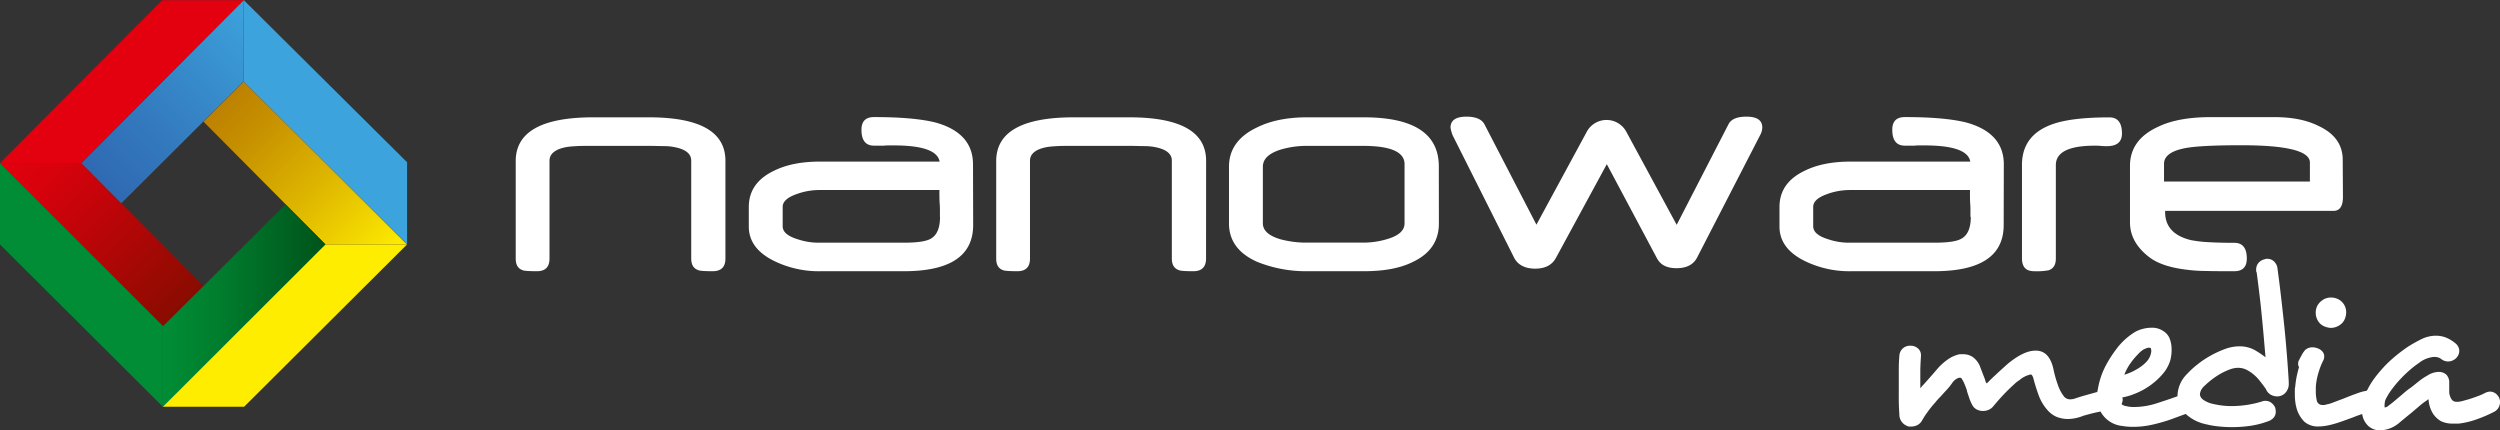 <?xml version="1.0" encoding="UTF-8" standalone="no"?>
<svg
   xmlns:dc="http://purl.org/dc/elements/1.1/"
   xmlns:cc="http://creativecommons.org/ns#"
   xmlns:rdf="http://www.w3.org/1999/02/22-rdf-syntax-ns#"
   xmlns:svg="http://www.w3.org/2000/svg"
   xmlns="http://www.w3.org/2000/svg"
   height="129.462"
   width="752.002"
   version="1.1"
   viewBox="0 0 752.002 129.462"
   data-name="nanoware Logo"
   id="nanoware_Logo">
  <rect x="0" y="0" width="752.002" height="129.462" fill="#333333" stroke="none"/>
  <defs
     id="defs40">
    <style
       id="style2">.cls-1{fill:#fff;}.cls-2{fill:url(#Unbenannter_Verlauf);}.cls-3{fill:url(#Unbenannter_Verlauf_2);}.cls-4{fill:url(#Unbenannter_Verlauf_3);}.cls-5{fill:#008d35;}.cls-6{fill:url(#Unbenannter_Verlauf_4);}.cls-7{fill:#ffed00;}.cls-8{fill:#3da3dc;}.cls-9{fill:#e3000f;}</style>
    <linearGradient
       gradientUnits="userSpaceOnUse"
       gradientTransform="matrix(1,0,0,-1,-3.79,133.15)"
       y2="41.13"
       x2="58.99"
       y1="90.21"
       x1="9.91"
       id="Unbenannter_Verlauf">
      <stop
         id="stop4"
         stop-color="#e3000f"
         offset="0" />
      <stop
         id="stop6"
         stop-color="#d4020c"
         offset="0.23" />
      <stop
         id="stop8"
         stop-color="#ac0706"
         offset="0.66" />
      <stop
         id="stop10"
         stop-color="#890c00"
         offset="1" />
    </linearGradient>
    <linearGradient
       gradientUnits="userSpaceOnUse"
       gradientTransform="matrix(1,0,0,-1,-3.79,133.15)"
       y2="127.02"
       x2="83.2"
       y1="78.05"
       x1="34.23"
       id="Unbenannter_Verlauf_2">
      <stop
         id="stop13"
         stop-color="#2f6ab3"
         offset="0" />
      <stop
         id="stop15"
         stop-color="#3379be"
         offset="0.33" />
      <stop
         id="stop17"
         stop-color="#3ca1da"
         offset="0.97" />
      <stop
         id="stop19"
         stop-color="#3da3dc"
         offset="1" />
    </linearGradient>
    <linearGradient
       gradientUnits="userSpaceOnUse"
       gradientTransform="matrix(1,0,0,-1,-3.79,133.15)"
       y2="53.49"
       x2="120.1"
       y1="102.58"
       x1="71.01"
       id="Unbenannter_Verlauf_3">
      <stop
         id="stop22"
         stop-color="#bd8100"
         offset="0" />
      <stop
         id="stop24"
         stop-color="#c69000"
         offset="0.19" />
      <stop
         id="stop26"
         stop-color="#dfb800"
         offset="0.57" />
      <stop
         id="stop28"
         stop-color="#ffed00"
         offset="1" />
    </linearGradient>
    <linearGradient
       gradientUnits="userSpaceOnUse"
       gradientTransform="matrix(1,0,0,-1,-3.79,133.15)"
       y2="41.24"
       x2="101.73"
       y1="41.24"
       x1="52.83"
       id="Unbenannter_Verlauf_4">
      <stop
         id="stop31"
         stop-color="#008d35"
         offset="0" />
      <stop
         id="stop33"
         stop-color="#007e2e"
         offset="0.33" />
      <stop
         id="stop35"
         stop-color="#00561c"
         offset="0.95" />
      <stop
         id="stop37"
         stop-color="#00531b"
         offset="1" />
    </linearGradient>
  </defs>
  <path
     style="fill:#ffffff"
     id="path42"
     d="m 218.21,77.77 c 0,2.54 -1.28,3.81 -3.82,3.81 -2.54,0 -4,-0.11 -4.39,-0.34 -1.39,-0.48 -2.08,-1.64 -2.08,-3.47 V 48.32 c 0,-2.1 -1.73,-3.46 -5.21,-4.1 a 16.63,16.63 0 0 0 -2.82,-0.27 c -1.28,0 -2.88,-0.07 -4.81,-0.07 h -17.53 c -1.77,0 -3.26,0 -4.47,0.1 a 21.3,21.3 0 0 0 -2.87,0.29 q -4.92,1 -4.92,4.1 v 29.4 c 0,2.54 -1.25,3.81 -3.77,3.81 -2.52,0 -4,-0.11 -4.39,-0.34 -1.35,-0.48 -2,-1.64 -2,-3.47 V 48.46 q 0,-13.17 23.37,-13.17 h 16.65 q 23.07,0 23.06,13.08 z"
     class="cls-1" />
  <path
     style="fill:#ffffff"
     id="path44"
     d="m 292.73,67.68 q 0,13.91 -20.85,13.9 H 247 a 30.54,30.54 0 0 1 -13.85,-2.94 q -7.91,-3.77 -7.91,-10.49 v -5.88 q 0,-7.26 7.49,-10.86 5.55,-2.8 13.9,-2.8 h 36 q -0.81,-4.87 -13.81,-4.87 h -1.28 a 15.42,15.42 0 0 0 -1.72,0.07 1.29,1.29 0 0 1 -0.48,0 h -2.44 c -2.51,0 -3.77,-1.6 -3.77,-4.78 q 0,-3.81 3.77,-3.81 12.21,0 18.68,1.68 11.1,3.15 11.1,12.56 z m -10,-2.41 v -1.69 c 0,-0.69 0,-1.47 -0.07,-2.37 -0.07,-0.9 -0.07,-1.69 -0.08,-2.36 -0.01,-0.67 0,-1.24 0,-1.69 h -36.19 a 19.86,19.86 0 0 0 -6.56,1.15 c -2.94,1 -4.4,2.3 -4.4,3.92 v 5.83 c 0,1.71 1.51,3 4.54,3.92 A 19.89,19.89 0 0 0 246.68,73 H 272 c 3.8,0 6.4,-0.37 7.82,-1.11 q 2.94,-1.5 2.94,-6.66 z"
     class="cls-1" />
  <path
     style="fill:#ffffff"
     id="path46"
     d="m 362.78,77.77 c 0,2.54 -1.28,3.81 -3.81,3.81 -2.53,0 -4,-0.11 -4.4,-0.34 -1.38,-0.48 -2.08,-1.64 -2.08,-3.47 V 48.32 c 0,-2.09 -1.73,-3.46 -5.21,-4.1 a 16.63,16.63 0 0 0 -2.82,-0.27 c -1.27,0 -2.88,-0.07 -4.81,-0.07 h -17.57 c -1.77,0 -3.26,0 -4.46,0.1 a 21.62,21.62 0 0 0 -2.88,0.29 q -4.92,1 -4.92,4.1 v 29.4 q 0,3.81 -3.76,3.81 c -2.51,0 -4,-0.11 -4.4,-0.34 -1.35,-0.48 -2,-1.64 -2,-3.47 V 48.46 q 0,-13.17 23.36,-13.17 h 16.65 q 23.13,0 23.13,13.08 z"
     class="cls-1" />
  <path
     style="fill:#ffffff"
     id="path48"
     d="m 432.82,67.2 q 0,7.89 -7.82,11.58 -5.55,2.81 -14.77,2.8 h -16.94 a 39.22,39.22 0 0 1 -15.21,-2.85 q -8.4,-3.78 -8.4,-11.53 V 50.15 q 0,-7.78 8.35,-11.78 6.18,-3.09 15.18,-3.08 h 17 q 22.59,0 22.59,14.77 z m -10.33,0 V 49.38 q 0,-5.51 -12.55,-5.5 h -16.56 a 27.48,27.48 0 0 0 -8.3,1.16 c -3.48,1.13 -5.21,2.83 -5.21,5.12 v 17 c 0,2.18 1.77,3.78 5.31,4.82 a 30.22,30.22 0 0 0 8.25,1 H 410 a 24.63,24.63 0 0 0 7.58,-1.16 c 3.27,-1 4.91,-2.57 4.91,-4.62 z"
     class="cls-1" />
  <path
     style="fill:#ffffff"
     id="path50"
     d="m 530.1,38.38 a 5.28,5.28 0 0 1 -0.72,2.41 l -18.87,36.64 c -1.1,2.15 -3.16,3.24 -6.18,3.24 -3.02,0 -4.91,-1 -6,-3.14 L 483.33,49.38 468,77.62 c -1.16,2.12 -3.24,3.19 -6.23,3.19 -2.99,0 -5.23,-1.11 -6.34,-3.33 L 437,40.79 a 10.18,10.18 0 0 1 -0.68,-2.41 c 0,-2.19 1.6,-3.29 4.78,-3.29 2.77,0 4.57,0.75 5.41,2.27 l 15.65,30.22 15.25,-28.14 a 6.76,6.76 0 0 1 11.68,0 l 15.26,28.19 15.59,-30.27 c 0.78,-1.51 2.56,-2.27 5.36,-2.27 3.2,0 4.8,1.06 4.8,3.29 z"
     class="cls-1" />
  <path
     style="fill:#ffffff"
     id="path52"
     d="m 602.71,67.68 q 0,13.91 -20.85,13.9 H 557 a 30.55,30.55 0 0 1 -13.86,-2.94 q -7.87,-3.77 -7.87,-10.49 v -5.88 q 0,-7.26 7.49,-10.86 5.55,-2.8 13.9,-2.8 h 36 q -0.81,-4.87 -13.8,-4.87 h -1.28 a 15.42,15.42 0 0 0 -1.72,0.07 1.29,1.29 0 0 1 -0.48,0 h -2.41 c -2.52,0 -3.77,-1.6 -3.77,-4.78 0,-2.54 1.25,-3.81 3.77,-3.81 q 12.21,0 18.68,1.68 11.1,3.15 11.1,12.56 z m -10,-2.41 v -1.69 c 0,-0.69 0,-1.47 -0.07,-2.37 -0.07,-0.9 -0.06,-1.69 -0.07,-2.36 -0.01,-0.67 0,-1.24 0,-1.69 h -36.2 a 19.88,19.88 0 0 0 -6.57,1.15 c -2.93,1 -4.39,2.3 -4.39,3.92 v 5.83 c 0,1.71 1.51,3 4.54,3.92 A 19.56,19.56 0 0 0 556.66,73 H 582 c 3.8,0 6.4,-0.37 7.82,-1.11 q 3,-1.5 3,-6.66 z"
     class="cls-1" />
  <path
     style="fill:#ffffff"
     id="path54"
     d="m 638.29,40.15 c 0,2.54 -1.52,3.82 -4.54,3.82 a 17,17 0 0 1 -1.81,-0.08 16.43,16.43 0 0 0 -1.81,-0.07 q -11.73,0 -11.73,5.85 v 28.1 c 0,1.87 -0.71,3 -2.13,3.52 a 19.48,19.48 0 0 1 -4.44,0.29 c -2.41,0 -3.62,-1.28 -3.62,-3.86 V 49.63 q 0,-9.09 9.32,-12.32 5.7,-2 16.94,-2 c 2.53,-0.02 3.82,1.6 3.82,4.84 z"
     class="cls-1" />
  <path
     style="fill:#ffffff"
     id="path56"
     d="m 704.76,59.23 q 0,4.2 -2.85,4.2 h -50.64 v 0.34 q 0,6.57 7.73,8.45 a 36.43,36.43 0 0 0 4.9,0.6 c 2.14,0.14 4.87,0.22 8.18,0.22 2.5,0 3.76,1.57 3.76,4.73 0,2.54 -1.26,3.81 -3.76,3.81 -3.41,0 -6.2,0 -8.37,-0.07 a 44.52,44.52 0 0 1 -5,-0.27 q -8.4,-0.85 -12.36,-4 -5.65,-4.41 -5.65,-10.34 v -17 q 0,-8 8.69,-11.87 5.94,-2.81 15.74,-2.8 h 19 q 8,0 13.27,2.65 7.29,3.38 7.29,10.19 z m -9.94,-4.63 v -5.7 q 0,-5.22 -20.71,-5.21 -12.21,0 -16.75,0.86 -6.42,1.22 -6.42,4.74 v 5.31 z"
     class="cls-1" />
  <path
     style="fill:url(#Unbenannter_Verlauf)"
     id="path58"
     d="M 24.48,49.06 H 0 l 49,49 h 0.09 L 61.21,86 Z"
     class="cls-2" />
  <path
     style="fill:url(#Unbenannter_Verlauf_2)"
     id="path60"
     d="M 73.29,24.49 V 0 l -48.81,49.06 12,12.09 z"
     class="cls-3" />
  <path
     style="fill:url(#Unbenannter_Verlauf_3)"
     id="path62"
     d="m 97.94,73.54 h 24.49 l -49.14,-49 -12.08,12.05 z"
     class="cls-4" />
  <path
     style="fill:#008d35"
     id="path64"
     d="M 49,122.35 0,73.54 V 49.06 l 49,49 z"
     class="cls-5" />
  <path
     style="fill:url(#Unbenannter_Verlauf_4)"
     id="path66"
     d="m 49,98.15 v 24.2 L 97.9,73.54 85.9,61.48 C 71.4,76 49,98.15 49,98.15 Z"
     class="cls-6" />
  <path
     style="fill:#ffed00"
     id="path68"
     d="m 122.43,73.54 -49,48.81 H 49 L 97.9,73.54 Z"
     class="cls-7" />
  <path
     style="fill:#3da3dc"
     id="path70"
     d="m 73.29,0 49.16,48.81 v 24.73 l -49.14,-49 z"
     class="cls-8" />
  <path
     style="fill:#e3000f"
     id="path72"
     d="m 0,49.06 48.81,-49 h 24.48 l -48.81,49 z"
     class="cls-9" />
  <path
     style="fill:#ffffff"
     id="path74"
     d="m 636.55,122.91 a 2.83,2.83 0 0 1 -1.67,0.69 1.31,1.31 0 0 1 -0.62,-0.13 v 0 l -0.45,-0.14 a 9.93,9.93 0 0 1 -1.31,0.3 l -1.78,0.39 c -0.64,0.13 -1.31,0.3 -2,0.48 l -2,0.54 a 12.86,12.86 0 0 1 -4.66,1 9.34,9.34 0 0 1 -3.35,-0.62 7.53,7.53 0 0 1 -2.87,-2.12 13.6,13.6 0 0 1 -2.57,-4.31 53.38,53.38 0 0 1 -1.67,-5.35 c -0.24,-0.69 -0.49,-1 -0.77,-1 a 7.59,7.59 0 0 0 -3.34,1.67 9,9 0 0 0 -1.39,1.06 c -0.58,0.53 -1.25,1.15 -2,1.88 -0.75,0.73 -1.49,1.51 -2.24,2.33 -0.75,0.82 -1.47,1.67 -2.15,2.47 a 3.81,3.81 0 0 1 -1.41,1.17 4.3,4.3 0 0 1 -1.8,0.4 4,4 0 0 1 -1.86,-0.43 3.22,3.22 0 0 1 -1.37,-1.34 13.79,13.79 0 0 1 -0.93,-2.16 l -0.72,-2.15 h 0.08 c -0.23,-0.65 -0.46,-1.27 -0.7,-1.86 a 10.35,10.35 0 0 0 -0.88,-1.72 v 0 a 0.6,0.6 0 0 0 -0.47,-0.33 0.41,0.41 0 0 0 -0.22,0 h -0.2 a 4,4 0 0 0 -1.92,1.44 18.74,18.74 0 0 1 -1.67,2.12 c -0.65,0.68 -1.3,1.42 -2,2.19 a 15.82,15.82 0 0 0 -1.5,1.67 30.46,30.46 0 0 0 -2.37,2.94 24,24 0 0 0 -1.67,2.6 3.56,3.56 0 0 1 -1.41,1.31 4,4 0 0 1 -1.67,0.4 5.61,5.61 0 0 1 -0.82,0 2.6,2.6 0 0 1 -0.75,-0.27 v 0 a 3.64,3.64 0 0 1 -2.12,-3.34 c -0.08,-1.24 -0.15,-2.57 -0.17,-4 -0.02,-1.43 0,-2.93 0,-4.38 V 111 c 0,-1.67 0.09,-3 0.17,-4 a 3.22,3.22 0 0 1 1.14,-2.29 3.29,3.29 0 0 1 2.15,-0.72 h 0.13 a 3.31,3.31 0 0 1 2.13,0.78 2.64,2.64 0 0 1 0.95,2.16 v 0.2 c -0.09,1.28 -0.16,2.62 -0.2,4 v 5.65 l 0.55,-0.65 0.62,-0.66 1.4,-1.57 1.47,-1.67 1,-1.17 a 17,17 0 0 1 3.09,-2.84 9.7,9.7 0 0 1 3.7,-1.67 h 1.17 a 5.18,5.18 0 0 1 2.7,0.79 6.39,6.39 0 0 1 2.22,2.79 l 0.76,2 c 0.26,0.68 0.53,1.34 0.75,1.92 a 5.42,5.42 0 0 0 0.41,1.17 0.07,0.07 0 1 1 0,0.13 l 0.27,-0.13 1.41,-1.4 1.67,-1.57 1.67,-1.52 1.4,-1.26 q 4.86,-4 8.35,-4 h 0.15 c 2.69,0 4.44,1.83 5.27,5.48 a 32.62,32.62 0 0 0 1.33,4.76 11.88,11.88 0 0 0 1.89,3.59 2.36,2.36 0 0 0 1.79,0.82 4.69,4.69 0 0 0 1.77,-0.35 c 0.82,-0.27 1.67,-0.53 2.57,-0.79 l 2.67,-0.75 c 0.89,-0.25 1.67,-0.45 2.54,-0.61 a 19.87,19.87 0 0 1 2,-0.31 h 0.42 a 5.28,5.28 0 0 1 1.67,0.24 4.08,4.08 0 0 1 1.2,0.72 v 0 a 2.59,2.59 0 0 1 1,2 2.93,2.93 0 0 1 -0.62,1.68 v 0 a 6.23,6.23 0 0 1 -1.34,0.96 z"
     class="cls-1" />
  <path
     style="fill:#ffffff"
     id="path76"
     d="m 662,120.81 a 3,3 0 0 1 -0.46,1.67 2.86,2.86 0 0 1 -1.59,1.09 v 0 l -1.15,0.41 c -0.42,0.14 -0.87,0.32 -1.37,0.54 l -3.35,1.23 c -1.22,0.47 -2.48,0.89 -3.84,1.27 a 40.52,40.52 0 0 1 -4.21,1 25.64,25.64 0 0 1 -4.38,0.37 18.81,18.81 0 0 1 -3.34,-0.27 8.34,8.34 0 0 1 -7.46,-8.5 10,10 0 0 1 0,-1.34 6.11,6.11 0 0 1 0.2,-1.27 23.15,23.15 0 0 1 2.3,-6.91 35.32,35.32 0 0 1 3.18,-5 19.75,19.75 0 0 1 5.76,-5.28 v 0 a 9.17,9.17 0 0 1 2.26,-0.89 10.46,10.46 0 0 1 2.67,-0.35 5.88,5.88 0 0 1 3.34,0.9 4.78,4.78 0 0 1 2.09,2.39 9.12,9.12 0 0 1 0.57,3.23 12.18,12.18 0 0 1 -0.41,3.34 11.27,11.27 0 0 1 -2.22,4 21.26,21.26 0 0 1 -8.43,6 18.82,18.82 0 0 1 -4.83,1.27 2.35,2.35 0 0 0 0.62,1.67 2.78,2.78 0 0 0 1.67,0.79 8.65,8.65 0 0 0 2.32,0.26 22.29,22.29 0 0 0 6.68,-1.08 c 2.31,-0.74 4.4,-1.44 6.27,-2.12 l 1.8,-0.69 c 0.51,-0.21 1,-0.39 1.55,-0.55 a 2,2 0 0 1 0.4,-0.1 2.62,2.62 0 0 1 0.56,0 2.42,2.42 0 0 1 1.53,0.5 4.22,4.22 0 0 1 1.07,1.27 v 0 a 3.1,3.1 0 0 1 0.2,1.15 z m -14.93,-15.27 a 1.7,1.7 0 0 0 0,-0.45 1.28,1.28 0 0 0 -0.14,-0.37 c 0,-0.1 -0.26,-0.13 -0.55,-0.13 a 1.79,1.79 0 0 0 -0.75,0.17 l -0.75,0.3 v 0 a 8.14,8.14 0 0 0 -1.84,1.57 20.6,20.6 0 0 0 -2.27,2.75 15.72,15.72 0 0 0 -1.77,3.34 17,17 0 0 0 2.55,-1 17.25,17.25 0 0 0 2.38,-1.4 10.66,10.66 0 0 0 1.88,-1.67 5.19,5.19 0 0 0 1.06,-1.87 v 0 a 5.64,5.64 0 0 0 0.26,-1.22 z"
     class="cls-1" />
  <path
     style="fill:#ffffff"
     id="path78"
     d="m 687.37,118.24 a 3.35,3.35 0 0 1 -2.39,1 4,4 0 0 1 -1.89,-0.49 3.29,3.29 0 0 1 -1.47,-1.67 v 0 c -0.5,-0.73 -1.06,-1.48 -1.67,-2.25 a 12.83,12.83 0 0 0 -1.94,-2.09 10.85,10.85 0 0 0 -2.27,-1.52 5.68,5.68 0 0 0 -2.49,-0.58 7.41,7.41 0 0 0 -2.51,0.48 18.88,18.88 0 0 0 -2.74,1.27 23.67,23.67 0 0 0 -2.74,1.82 25.47,25.47 0 0 0 -2.35,2.06 3.68,3.68 0 0 0 -0.9,1.27 3,3 0 0 0 -0.27,1.18 2.2,2.2 0 0 0 0.88,1.44 7.72,7.72 0 0 0 2.61,1.23 26.2,26.2 0 0 0 2.64,0.52 23.14,23.14 0 0 0 3.52,0.24 30.79,30.79 0 0 0 4.6,-0.37 31.77,31.77 0 0 0 5,-1.2 h 0.42 a 2.82,2.82 0 0 1 1.77,0.55 3.61,3.61 0 0 1 1.17,1.43 4.42,4.42 0 0 1 0.2,1.31 2.72,2.72 0 0 1 -0.55,1.67 3.87,3.87 0 0 1 -1.91,1.23 26,26 0 0 1 -5.56,1.37 38.22,38.22 0 0 1 -5,0.34 36,36 0 0 1 -4.41,-0.24 23.56,23.56 0 0 1 -3.34,-0.58 12.88,12.88 0 0 1 -6.52,-3.34 A 7.75,7.75 0 0 1 655,119 v -0.22 a 9.57,9.57 0 0 1 2.87,-6.29 25.94,25.94 0 0 1 3.09,-2.84 28.1,28.1 0 0 1 4,-2.68 30.53,30.53 0 0 1 4.36,-2 12.44,12.44 0 0 1 4.18,-0.79 9.33,9.33 0 0 1 4.63,1.07 28.46,28.46 0 0 1 3.34,2.22 c -0.19,-2.19 -0.39,-4.46 -0.59,-6.78 -0.2,-2.32 -0.43,-4.61 -0.65,-6.85 -0.22,-2.24 -0.47,-4.38 -0.72,-6.43 -0.25,-2.05 -0.5,-3.91 -0.71,-5.57 V 82 a 1.38,1.38 0 0 1 -0.14,-0.49 V 81.2 a 3,3 0 0 1 0.79,-2.22 3.39,3.39 0 0 1 1.8,-1 v 0 a 1.37,1.37 0 0 1 0.49,-0.13 h 0.33 a 2.91,2.91 0 0 1 1.92,0.75 3.44,3.44 0 0 1 1.1,2.32 c 0.27,2 0.59,4.38 0.92,7.24 0.33,2.86 0.67,5.83 1,8.93 0.33,3.1 0.61,6.2 0.86,9.28 0.25,3.08 0.43,5.84 0.58,8.25 v 0.48 a 3.93,3.93 0 0 1 -1.08,3.14 z"
     class="cls-1" />
  <path
     style="fill:#ffffff"
     id="path80"
     d="m 716.17,122.6 a 3.19,3.19 0 0 1 -2.29,1.08 22.74,22.74 0 0 0 -2.71,0.65 c -1.12,0.36 -2.29,0.77 -3.52,1.27 l -3.34,1.21 c -1.12,0.38 -2.14,0.7 -3.06,0.92 a 16,16 0 0 1 -3.76,0.55 6.2,6.2 0 0 1 -4.31,-1.41 9.26,9.26 0 0 1 -2.47,-4.47 11.93,11.93 0 0 1 -0.3,-1.67 17.15,17.15 0 0 1 -0.12,-2 v -1.33 a 3.09,3.09 0 0 1 0.12,-1.07 26.36,26.36 0 0 1 0.43,-3.07 c 0.22,-1 0.45,-2 0.72,-2.88 a 1.22,1.22 0 0 1 -0.27,-0.88 3.38,3.38 0 0 1 0,-0.45 2.48,2.48 0 0 1 0.1,-0.39 c 0.24,-0.5 0.54,-1.08 0.92,-1.77 a 8.22,8.22 0 0 1 1.14,-1.67 3.4,3.4 0 0 1 2.19,-0.75 4.13,4.13 0 0 1 1.43,0.28 3.31,3.31 0 0 1 1.52,1 2.18,2.18 0 0 1 0.54,1.4 2.94,2.94 0 0 1 -0.2,1.1 20.28,20.28 0 0 0 -1.47,3.66 18.65,18.65 0 0 0 -0.86,4.5 v 1.08 a 11.63,11.63 0 0 0 0.27,2.88 1.67,1.67 0 0 0 1.67,1.45 h 0.54 a 2,2 0 0 0 0.68,-0.15 A 10.45,10.45 0 0 0 702,121 c 0.87,-0.32 1.67,-0.65 2.68,-1 1.53,-0.63 3.1,-1.24 4.67,-1.79 a 13.45,13.45 0 0 1 4,-0.82 h 0.14 a 2.92,2.92 0 0 1 2.37,1 3.75,3.75 0 0 1 0.85,2.19 v 0.14 a 3.22,3.22 0 0 1 -0.54,1.88 z M 705.73,94 a 5.07,5.07 0 0 1 -0.46,2.06 3.92,3.92 0 0 1 -1.4,1.67 4.83,4.83 0 0 1 -2.67,0.9 5,5 0 0 1 -1.67,-0.32 4.19,4.19 0 0 1 -1.67,-1 4.66,4.66 0 0 1 -1.29,-3.31 4.6,4.6 0 0 1 0.47,-2 4.72,4.72 0 0 1 1.5,-1.67 4.3,4.3 0 0 1 2.67,-0.83 4.74,4.74 0 0 1 2.68,0.83 v 0 a 4.37,4.37 0 0 1 1.84,3.67 z"
     class="cls-1" />
  <path
     style="fill:#ffffff"
     id="path82"
     d="m 752,120.88 a 3.27,3.27 0 0 1 -0.4,1.67 3.34,3.34 0 0 1 -1.17,1.22 40.53,40.53 0 0 1 -5.28,2.3 24.11,24.11 0 0 1 -5.48,1.34 7.53,7.53 0 0 1 -1,0 h -0.82 a 7.78,7.78 0 0 1 -3.59,-0.72 7.19,7.19 0 0 1 -2.44,-2.31 v 0 a 9,9 0 0 1 -1.3,-4.24 0.53,0.53 0 0 0 -0.4,0.22 18.35,18.35 0 0 0 -2.24,1.67 l -2.88,2.44 c -0.64,0.5 -1.24,1 -1.81,1.47 -0.57,0.47 -1.13,0.93 -1.67,1.4 a 9.46,9.46 0 0 1 -5.48,2.12 5.28,5.28 0 0 1 -3.62,-1.3 6.17,6.17 0 0 1 -1.92,-5 13.63,13.63 0 0 1 1.57,-5.83 24.18,24.18 0 0 1 2.5,-4 44.19,44.19 0 0 1 3.11,-3.59 40,40 0 0 1 3.34,-3 c 1.12,-0.92 2.16,-1.67 3.13,-2.34 a 40.6,40.6 0 0 1 3.9,-2.22 10,10 0 0 1 4.8,-1.2 8.43,8.43 0 0 1 2.77,0.51 10.67,10.67 0 0 1 2.84,1.67 3.34,3.34 0 0 1 1,1.17 2.84,2.84 0 0 1 0.29,1.17 3.05,3.05 0 0 1 -0.42,1.57 3.43,3.43 0 0 1 -1.27,1.21 3.3,3.3 0 0 1 -3.59,-0.17 2.88,2.88 0 0 0 -1.07,-0.59 4.08,4.08 0 0 0 -1.2,-0.16 8.33,8.33 0 0 0 -4.51,1.77 29.66,29.66 0 0 0 -2.68,2.05 c -1,0.86 -1.94,1.76 -2.84,2.71 a 33.21,33.21 0 0 0 -2.6,3.09 19,19 0 0 0 -1.89,3 2.84,2.84 0 0 0 -0.3,0.89 5.89,5.89 0 0 0 -0.1,1 v 0.55 c 0,0.05 0,0.14 0.13,0.14 a 2.16,2.16 0 0 0 1.17,-0.62 l 0.82,-0.62 c 0.74,-0.58 1.55,-1.29 2.51,-2.09 0.96,-0.8 1.88,-1.67 2.87,-2.35 0.99,-0.68 1.94,-1.52 2.87,-2.24 a 17.48,17.48 0 0 1 2.51,-1.67 v 0 a 6.43,6.43 0 0 1 3.42,-1.1 3.32,3.32 0 0 1 2.26,0.81 3.36,3.36 0 0 1 0.89,2.54 V 118 a 3.85,3.85 0 0 0 0.28,1.24 2.68,2.68 0 0 0 0.82,1.3 2,2 0 0 0 1.23,0.33 h 0.27 a 8.56,8.56 0 0 0 1.92,-0.4 c 0.74,-0.18 1.47,-0.4 2.22,-0.65 0.75,-0.25 1.49,-0.52 2.19,-0.78 a 19.83,19.83 0 0 0 1.82,-0.82 3.32,3.32 0 0 1 1.51,-0.42 2.86,2.86 0 0 1 2.25,1.1 v 0 a 2.85,2.85 0 0 1 0.76,1.98 z"
     class="cls-1" />
</svg>
